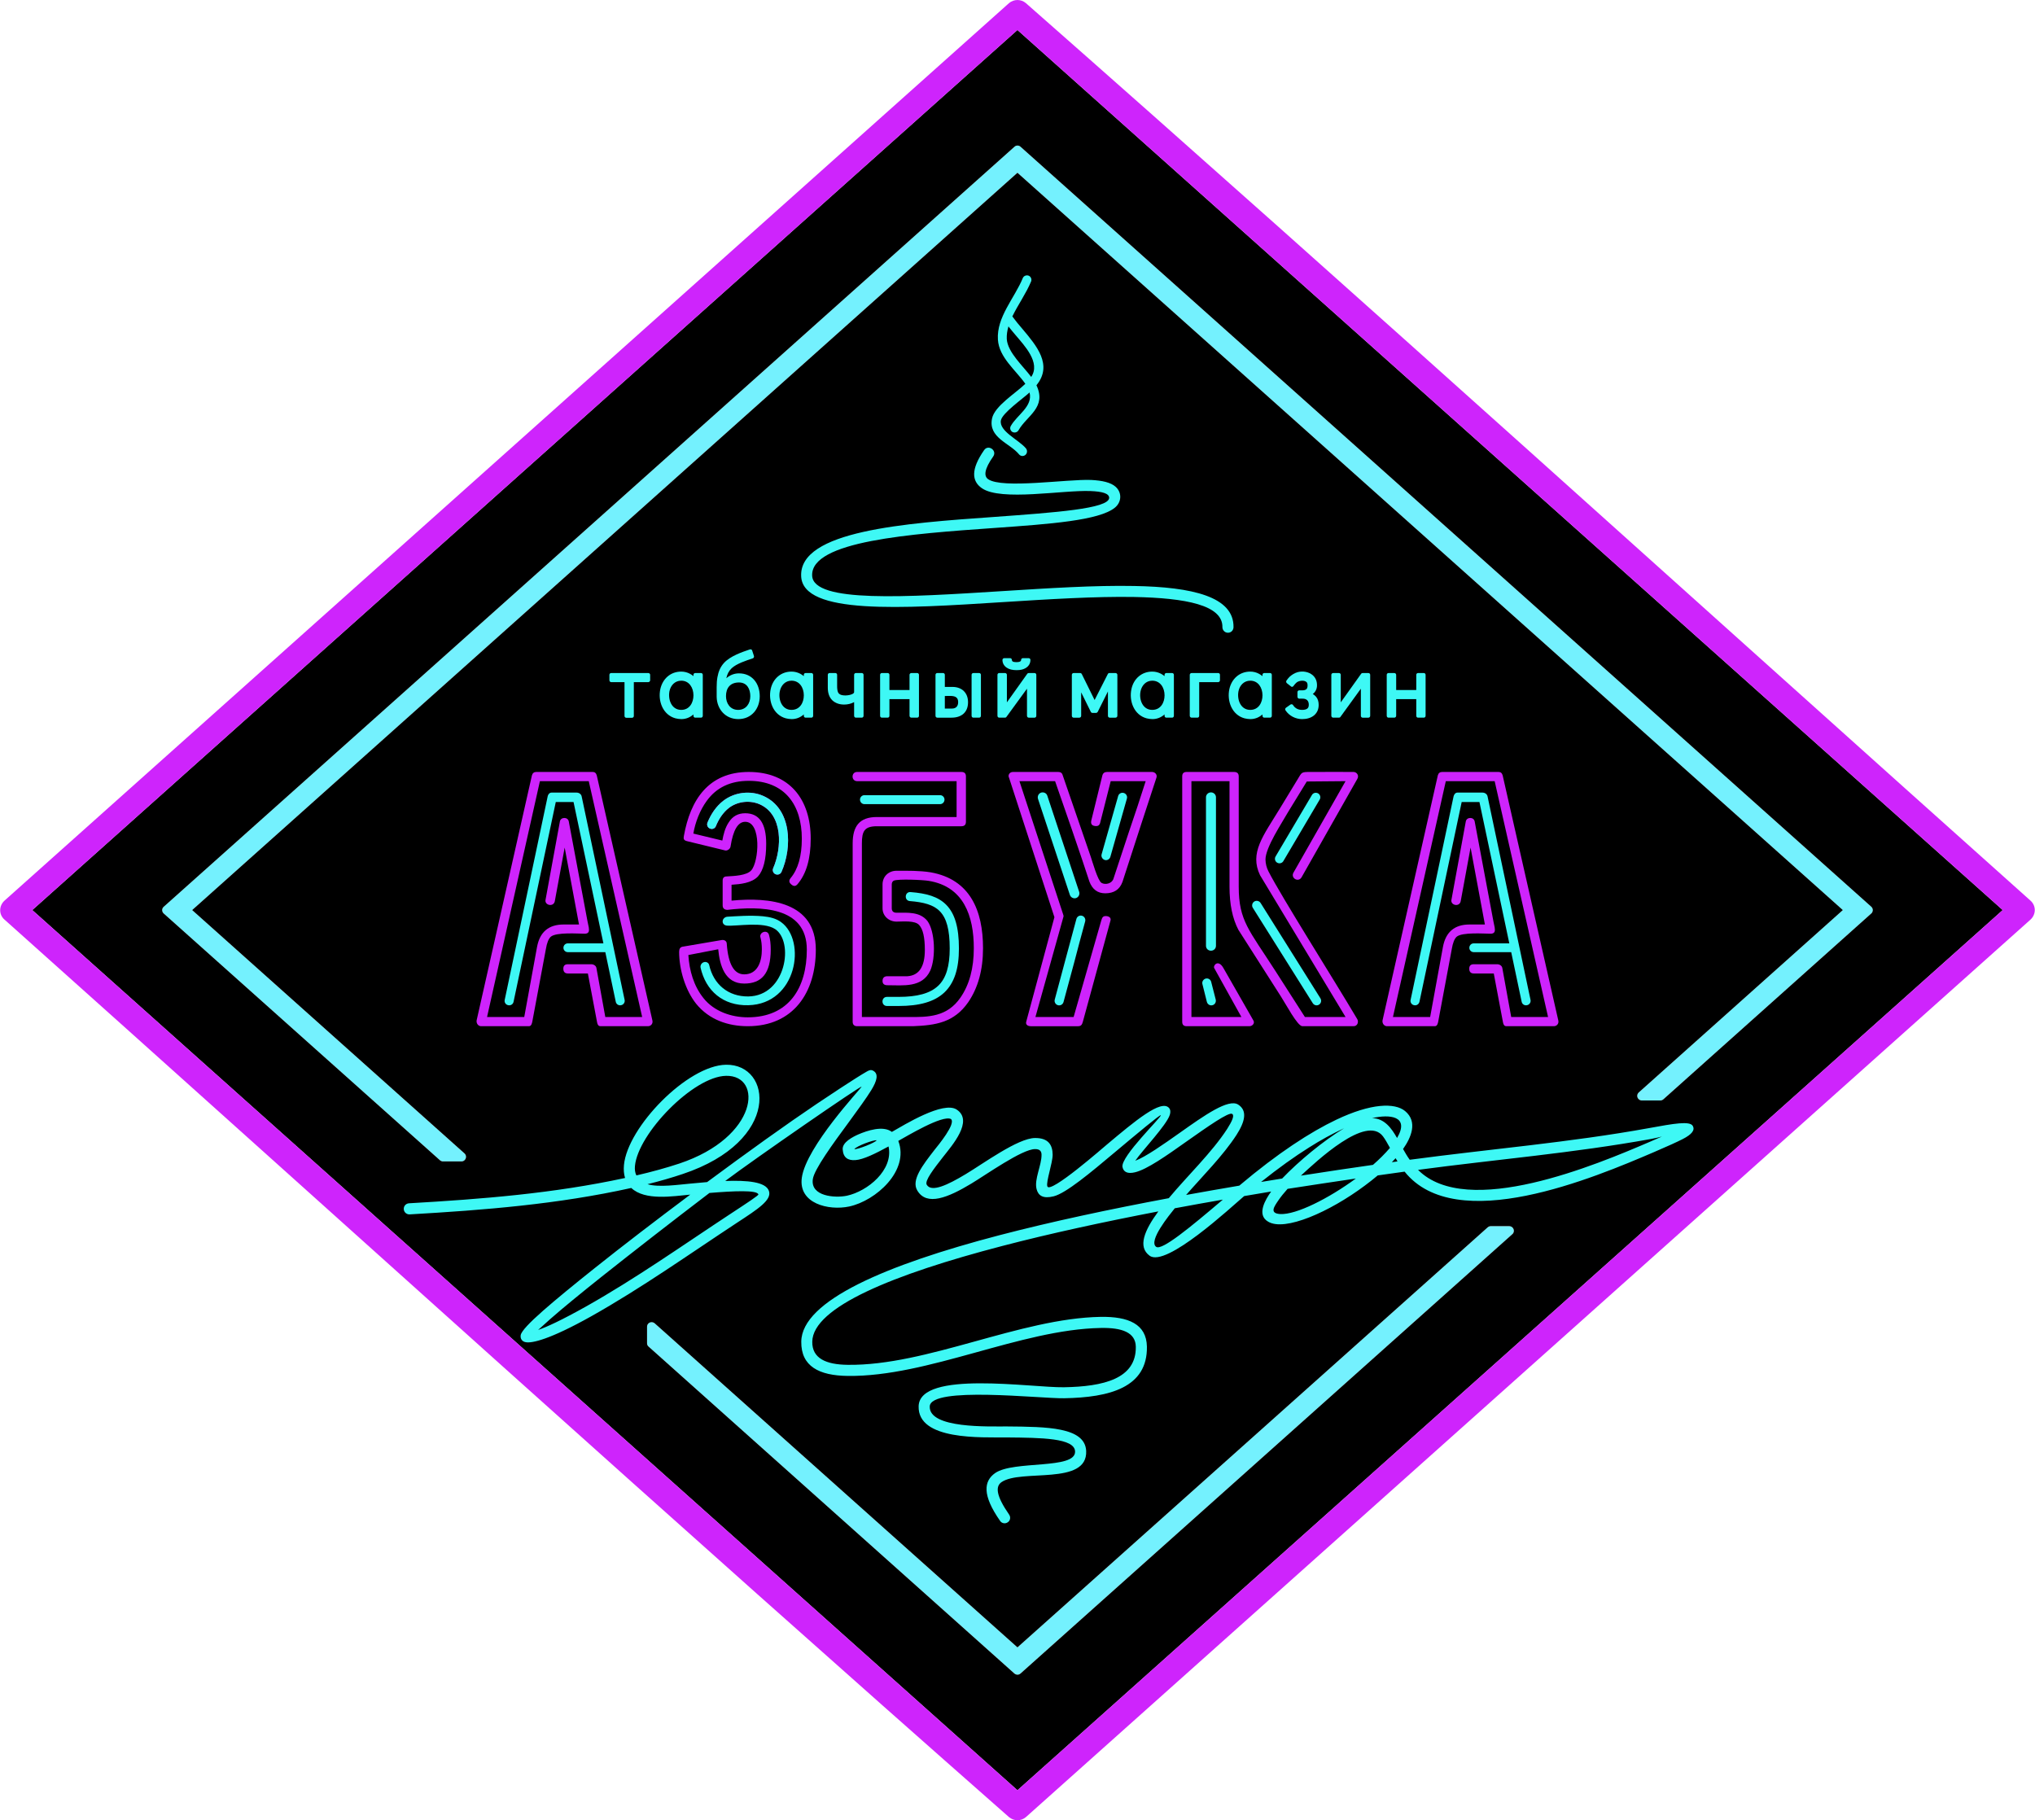<?xml version="1.0" encoding="UTF-8"?> <svg xmlns="http://www.w3.org/2000/svg" xmlns:xlink="http://www.w3.org/1999/xlink" xmlns:xodm="http://www.corel.com/coreldraw/odm/2003" xml:space="preserve" width="730px" height="653px" version="1.1" style="shape-rendering:geometricPrecision; text-rendering:geometricPrecision; image-rendering:optimizeQuality; fill-rule:evenodd; clip-rule:evenodd" viewBox="0 0 183.25 163.95"> <defs> <style type="text/css"> .fil1 {fill:black} .fil4 {fill:#CE24FC} .fil3 {fill:#3EF8F5;fill-rule:nonzero} .fil0 {fill:#74F1FE;fill-rule:nonzero} .fil2 {fill:#CE24FC;fill-rule:nonzero} </style> </defs> <g id="Слой_x0020_1">  <path class="fil0" d="M92.27 13.55l76.25 68.12c0.17,0.15 0.18,0.41 0.03,0.58l-18.75 16.76c-0.08,0.07 -0.18,0.11 -0.28,0.11l-1.66 0c-0.23,0 -0.42,-0.19 -0.42,-0.42 0,-0.13 0.07,-0.25 0.17,-0.33l18.35 -16.4 -74.34 -66.41 -74.33 66.41 24.53 21.92c0.17,0.15 0.18,0.41 0.03,0.58 -0.08,0.1 -0.2,0.14 -0.31,0.14l-1.66 0c-0.11,0 -0.22,-0.05 -0.3,-0.13l-24.85 -22.2c-0.17,-0.15 -0.19,-0.41 -0.03,-0.58l38.34 -34.25c12.77,-11.41 25.54,-22.82 38.31,-34.23 0.16,-0.15 0.4,-0.14 0.55,0l0.37 0.33zm-33.29 105.67l32.64 29.16 42.35 -37.83c0.08,-0.07 0.18,-0.11 0.28,-0.11l1.66 0c0.23,0 0.42,0.19 0.42,0.42 0,0.14 -0.07,0.26 -0.17,0.33l-44.26 39.54c-0.16,0.15 -0.4,0.14 -0.56,0l-32.94 -29.44c-0.1,-0.08 -0.14,-0.19 -0.14,-0.31l0 -1.48c0,-0.23 0.18,-0.41 0.41,-0.41 0.12,0 0.23,0.05 0.31,0.13z"></path> <path class="fil1" d="M91.62 2.7l-88.73 79.27 88.73 79.28 88.74 -79.28 -88.74 -79.27zm0.65 10.85l76.25 68.12c0.17,0.15 0.18,0.41 0.03,0.58l-18.75 16.76c-0.08,0.07 -0.18,0.11 -0.28,0.11l-1.66 0c-0.23,0 -0.42,-0.19 -0.42,-0.42 0,-0.13 0.07,-0.25 0.17,-0.33l18.35 -16.4 -74.34 -66.41 -74.33 66.41 24.53 21.92c0.17,0.15 0.18,0.41 0.03,0.58 -0.08,0.1 -0.2,0.14 -0.31,0.14l-1.66 0c-0.11,0 -0.22,-0.05 -0.3,-0.13l-24.85 -22.2c-0.17,-0.15 -0.19,-0.41 -0.03,-0.58l38.34 -34.25c12.77,-11.41 25.54,-22.82 38.31,-34.23 0.16,-0.15 0.4,-0.14 0.55,0l0.37 0.33zm-33.29 105.67l32.64 29.16 42.35 -37.83c0.08,-0.07 0.18,-0.11 0.28,-0.11l1.66 0c0.23,0 0.42,0.19 0.42,0.42 0,0.14 -0.07,0.26 -0.17,0.33l-44.26 39.54c-0.16,0.15 -0.4,0.14 -0.56,0l-32.94 -29.44c-0.1,-0.08 -0.14,-0.19 -0.14,-0.31l0 -1.48c0,-0.23 0.18,-0.41 0.41,-0.41 0.12,0 0.23,0.05 0.31,0.13z"></path> <path class="fil2" d="M140.33 91.91c0.07,0.25 -0.1,0.52 -0.4,0.52l-4.27 0c-0.21,0 -0.27,-0.16 -0.31,-0.35l-0.83 -4.4 -1.81 0c-0.26,0 -0.4,-0.15 -0.4,-0.43 0,-0.27 0.14,-0.4 0.4,-0.4l2.12 0c0.22,0 0.43,0.14 0.46,0.34l0.8 4.41 3.32 0 -4.81 -21.24 -4.4 0 -4.76 21.24 3.35 0 1.15 -6.3c0.25,-1.36 1.05,-2.03 2.4,-2.03l1.38 0 -1.29 -6.93 -0.89 4.84c-0.12,0.55 -0.95,0.36 -0.83,-0.15l1.29 -7.04c0.07,-0.41 0.72,-0.43 0.8,0l1.69 9.01c0.03,0.14 0.08,0.35 0.11,0.53 0.05,0.31 0.04,0.57 -0.37,0.57 -0.54,0 -2.57,-0.16 -3.06,0.28 -0.19,0.18 -0.34,0.54 -0.43,1.09l-1.21 6.47c-0.03,0.17 -0.08,0.49 -0.31,0.49l-4.32 0c-0.27,0 -0.44,-0.27 -0.4,-0.52l4.98 -22.07c0.06,-0.21 0.19,-0.31 0.4,-0.31l5.07 0c0.19,0 0.31,0.1 0.37,0.31l5.01 22.07z"></path> <path class="fil3" d="M136.09 85.76l-3.38 0c-0.22,0 -0.39,-0.18 -0.39,-0.39 0,-0.22 0.17,-0.4 0.39,-0.4l3.21 0 -2.69 -12.73 -1.6 0 -3.8 17.98c-0.05,0.23 -0.26,0.37 -0.48,0.32 -0.23,-0.04 -0.37,-0.26 -0.32,-0.48l3.87 -18.33c0.03,-0.14 0.15,-0.34 0.34,-0.34l2.27 0c0.2,0 0.41,0.13 0.45,0.34l3.87 18.33c0.05,0.22 -0.1,0.44 -0.32,0.48 -0.22,0.05 -0.44,-0.09 -0.48,-0.32l-0.94 -4.46z"></path> <path class="fil2" d="M92.39 0.29c30.33,26.69 60.34,53.9 90.47,80.83 0.5,0.44 0.53,1.22 0,1.71l-90.47 80.83c-0.44,0.39 -1.1,0.38 -1.54,0 -30.32,-26.69 -60.33,-53.9 -90.46,-80.83 -0.51,-0.44 -0.53,-1.22 0,-1.71l90.46 -80.83c0.45,-0.39 1.11,-0.38 1.54,0zm-0.77 2.41l-88.73 79.27 88.73 79.28 88.74 -79.28 -88.74 -79.27z"></path> <path class="fil3" d="M90.87 136.42c0.16,0.23 0.11,0.54 -0.12,0.69 -0.22,0.16 -0.54,0.11 -0.69,-0.12 -1.64,-2.34 -1.47,-3.59 -0.45,-4.31 1.67,-1.16 7.27,-0.3 7.2,-1.95 -0.05,-1.21 -3.04,-1.23 -6.14,-1.26 -2.28,-0.02 -8.05,0.29 -7.95,-2.82 0.11,-3.26 10.17,-1.65 13.09,-1.7 3.55,-0.06 6.52,-0.76 6.47,-3.65 -0.02,-1.29 -1.25,-1.73 -3.16,-1.69 -7.22,0.13 -15.55,4.41 -22.79,4.32 -2.57,-0.03 -4.21,-0.86 -4.18,-3.09 0.04,-3.69 7.67,-6.92 17.83,-9.58 4.71,-1.23 9.98,-2.35 15.27,-3.34 1.67,-2.01 3.88,-4.11 5.26,-6.24 0.45,-0.71 0.67,-1.21 0.45,-1.35 -0.3,-0.2 -2.19,1.13 -4.12,2.49 -1.76,1.25 -3.56,2.52 -4.64,2.77 -0.67,0.16 -1.03,-0.03 -1.12,-0.48 -0.18,-0.94 3.56,-4.53 3.45,-4.66 -0.07,-0.07 -2.08,1.61 -4.18,3.37 -2.13,1.79 -4.35,3.65 -5.46,3.93 -0.96,0.24 -1.4,-0.05 -1.55,-0.66 -0.22,-0.87 0.46,-2.14 0.45,-3.08 0,-0.3 -0.14,-0.52 -0.59,-0.51 -1.16,0 -4.42,2.32 -5.74,3.11 -2.09,1.26 -4.01,2.05 -4.86,0.62 -0.57,-0.94 0.49,-2.29 1.55,-3.66 0.32,-0.4 1.96,-2.37 1.48,-2.78 -0.78,-0.39 -3.99,1.56 -4.74,1.97 1.02,2.69 -2.03,5.4 -4.43,5.91 -1.84,0.39 -4.59,-0.26 -4.26,-2.6 0.4,-2.81 5.29,-7.98 5.38,-8.19 0.09,-0.22 -9.68,6.53 -12.28,8.49 1.98,-0.07 3.67,0.07 3.94,0.91 0.26,0.8 -0.96,1.6 -2.86,2.84 -4.36,2.87 -8.58,5.87 -13.15,8.44 -3.75,2.1 -5.34,2.44 -5.9,2.33 -0.32,-0.05 -0.5,-0.31 -0.45,-0.63 0.05,-0.35 0.79,-1.13 2.02,-2.21 1.15,-1.01 2.76,-2.33 4.63,-3.82 2.53,-2.02 5.56,-4.34 8.62,-6.63 -1.55,0.14 -4.07,0.57 -5.31,-0.6 -6.63,1.47 -13.22,1.99 -19.97,2.38 -0.27,0.01 -0.51,-0.2 -0.52,-0.47 -0.02,-0.28 0.19,-0.51 0.47,-0.53 6.57,-0.38 12.99,-0.88 19.46,-2.28 -0.11,-0.35 -0.14,-0.74 -0.1,-1.17 0.32,-3.41 5.71,-8.97 9.19,-9.03 4.14,-0.07 5.02,6.86 -3.89,9.84 -0.98,0.33 -2.05,0.64 -3.18,0.92 1.01,0.31 2.79,0.04 3.83,-0.05 0.5,-0.05 1.02,-0.1 1.54,-0.14 3.59,-2.66 7.13,-5.2 9.88,-7.05 0.47,-0.32 3.56,-2.38 4.49,-2.9 0.21,-0.12 0.38,-0.21 0.62,-0.06 0.46,0.28 0.31,0.89 -0.2,1.72 -0.44,0.72 -1.19,1.74 -1.99,2.84 -1.49,2.02 -3.16,4.31 -3.28,5.19 -0.22,1.55 1.99,1.71 3.06,1.49 1.87,-0.4 4.22,-2.32 3.76,-4.44 -1.19,0.65 -2.27,1.18 -2.98,1.23 -0.68,0.05 -1.1,-0.22 -1.15,-0.96 -0.05,-0.65 0.91,-1.13 1.4,-1.35 0.81,-0.35 2.24,-0.83 3.03,-0.23 1.13,-0.64 4.63,-2.81 5.84,-2.01 1.54,1.02 -0.43,3.24 -1.21,4.24 -0.86,1.1 -1.7,2.18 -1.49,2.53 0.42,0.71 1.87,0.03 3.5,-0.95 1.56,-0.93 4.71,-3.25 6.25,-3.26 1.21,-0.01 1.58,0.63 1.59,1.5 0,0.76 -0.61,2.44 -0.48,2.85 0.23,0.74 5.15,-3.59 5.4,-3.79 2.48,-2.08 4.85,-4.07 5.56,-3.27 0.14,0.16 0.15,0.38 0.07,0.63 -0.31,0.94 -2.45,3.17 -3.11,4.13 0.93,-0.35 2.5,-1.45 4.04,-2.54 2.2,-1.56 4.36,-3.08 5.23,-2.52 0.84,0.54 0.63,1.51 -0.15,2.73 -1.21,1.87 -3.05,3.7 -4.54,5.41 1.6,-0.29 3.2,-0.57 4.79,-0.84 3.48,-2.94 6.42,-4.84 8.74,-5.94 3.13,-1.49 5.26,-1.54 6.19,-0.78 1.17,0.97 0.54,2.4 -0.18,3.42 0.18,0.32 0.37,0.65 0.6,0.97 7.22,-0.97 14.37,-1.55 21.54,-2.85 2.25,-0.41 3.7,-0.67 3.96,-0.19 0.2,0.37 -0.08,0.75 -0.92,1.18 -0.53,0.27 -1.37,0.65 -2.58,1.17 -5.39,2.31 -17.82,7.57 -22.46,1.76l-2.42 0.34c-0.37,0.31 -0.77,0.63 -1.18,0.93 -3.15,2.35 -7.2,4.15 -8.7,3.23 -1.06,-0.62 -0.23,-2 0.28,-2.71l-2.43 0.41c-1.19,1.01 -7.04,6.47 -8.52,5.37 -1.08,-0.79 -0.48,-2.26 0.79,-3.99 -4.89,0.94 -9.72,1.98 -14.08,3.12 -9.74,2.54 -17.05,5.5 -17.09,8.62 -0.02,1.5 1.24,2.06 3.2,2.08 7.14,0.09 15.5,-4.19 22.77,-4.32 2.51,-0.04 4.13,0.65 4.17,2.68 0.06,3.69 -3.36,4.58 -7.46,4.65 -2.15,0.04 -12.04,-1.11 -12.1,0.74 -0.07,2.01 5.35,1.79 6.96,1.8 3.58,0.03 7.03,0.05 7.13,2.21 0.13,3.15 -5.88,1.59 -7.63,2.81 -0.54,0.38 -0.51,1.19 0.69,2.92zm22.69 -29.96l1.9 -0.31c1.5,-1.57 3.71,-3.4 5.58,-4.53 -1.09,0.51 -2.13,1.08 -3.15,1.73 -1.31,0.82 -2.75,1.85 -4.33,3.11zm3.59 -0.57c2.26,-0.35 4.43,-0.68 6.49,-0.97 0.54,-0.47 1.06,-0.98 1.53,-1.53 -0.22,-0.4 -0.42,-0.76 -0.63,-1.04 -1.5,-1.99 -5.99,2.25 -7.39,3.54zm8.19 -1.21l0.51 -0.07 -0.17 -0.29 -0.34 0.36zm2.36 0.69c4.42,4.45 16.09,-0.47 20.86,-2.52l1.1 -0.48c-0.3,0.08 -0.63,0.15 -0.99,0.22 -7,1.27 -13.94,1.84 -20.97,2.78zm-5.6 0.78c-1.97,0.29 -4.03,0.6 -6.15,0.93 -0.34,0.38 -0.62,0.73 -0.83,1.04 -0.39,0.57 -0.82,1.17 0.17,1.23 1.45,0.07 4.35,-1.4 6.81,-3.2zm-11.98 1.9c-1.44,0.25 -2.88,0.51 -4.33,0.78 -0.49,0.61 -2.4,2.94 -1.68,3.47 0.5,0.37 3.01,-1.7 6.01,-4.25zm15.69 -5.55c1.17,-2 -0.69,-2.15 -2.25,-1.79 1.12,0.02 1.75,0.91 2.25,1.79zm-46.87 0.2c-0.31,-0.03 -1.78,0.51 -2.01,0.8 0.27,0.06 1.93,-0.6 2.01,-0.8zm-15.06 4.75c-3.4,2.59 -6.87,5.29 -9.73,7.56 -1.87,1.49 -3.47,2.8 -4.6,3.79 -0.45,0.4 -0.82,0.73 -1.1,0.99 0.76,-0.26 2.07,-0.86 4.29,-2.1 4.55,-2.56 8.75,-5.54 13.1,-8.4 1.51,-0.99 2.48,-1.63 2.45,-1.71 -0.13,-0.41 -2.22,-0.31 -4.41,-0.13zm-6.71 -2.43c-0.03,0.32 0.01,0.61 0.13,0.85 1.39,-0.32 2.69,-0.68 3.87,-1.07 7.12,-2.38 7.55,-7.96 4.21,-7.9 -2.96,0.05 -7.94,5.21 -8.21,8.12z"></path> <path class="fil2" d="M58.74 91.91c0.07,0.25 -0.1,0.52 -0.4,0.52l-4.27 0c-0.21,0 -0.27,-0.16 -0.31,-0.35l-0.83 -4.4 -1.81 0c-0.26,0 -0.4,-0.15 -0.4,-0.43 0,-0.27 0.14,-0.4 0.4,-0.4l2.12 0c0.22,0 0.43,0.14 0.46,0.34l0.8 4.41 3.32 0 -4.81 -21.24 -4.4 0 -4.76 21.24 3.35 0 1.15 -6.3c0.25,-1.36 1.05,-2.03 2.4,-2.03l1.38 0 -1.29 -6.93 -0.89 4.84c-0.12,0.55 -0.95,0.36 -0.83,-0.15l1.29 -7.04c0.07,-0.41 0.72,-0.43 0.8,0l1.69 9.01c0.03,0.14 0.08,0.35 0.11,0.53 0.05,0.31 0.04,0.57 -0.37,0.57 -0.54,0 -2.57,-0.16 -3.06,0.28 -0.19,0.18 -0.34,0.54 -0.43,1.09l-1.21 6.47c-0.03,0.17 -0.08,0.49 -0.31,0.49l-4.32 0c-0.27,0 -0.44,-0.27 -0.4,-0.52l4.98 -22.07c0.06,-0.21 0.19,-0.31 0.4,-0.31l5.07 0c0.19,0 0.31,0.1 0.37,0.31l5.01 22.07z"></path> <path class="fil3" d="M54.5 85.76l-3.38 0c-0.22,0 -0.39,-0.18 -0.39,-0.39 0,-0.22 0.17,-0.4 0.39,-0.4l3.21 0 -2.69 -12.73 -1.6 0 -3.8 17.98c-0.04,0.23 -0.26,0.37 -0.48,0.32 -0.23,-0.04 -0.37,-0.26 -0.32,-0.48l3.87 -18.33c0.02,-0.14 0.15,-0.34 0.34,-0.34l2.27 0c0.2,0 0.41,0.13 0.45,0.34l3.87 18.33c0.05,0.22 -0.1,0.44 -0.32,0.48 -0.22,0.05 -0.44,-0.09 -0.48,-0.32l-0.94 -4.46z"></path> <path class="fil2" d="M92.81 92.43c-0.26,0 -0.47,-0.14 -0.4,-0.4l2.54 -9.42 -4.09 -12.57c-0.06,-0.11 -0.05,-0.23 0.02,-0.34 0.08,-0.12 0.2,-0.17 0.35,-0.17l4.06 0c0.21,0 0.35,0.09 0.4,0.28l2.53 7.35c0.14,0.4 0.63,2.16 0.97,2.36 0.35,0.21 0.95,0.06 1.08,-0.38l1.38 -4.18c0.52,-1.53 1.03,-3.05 1.52,-4.6l-3.15 0 -0.95 3.75c-0.06,0.24 -0.23,0.34 -0.51,0.28 -0.25,-0.04 -0.35,-0.2 -0.29,-0.48l1 -4.07c0.06,-0.21 0.2,-0.31 0.43,-0.31l4.04 0c0.28,0 0.49,0.25 0.4,0.51l-1.37 4.18c-0.94,2.88 -1.5,4.62 -1.69,5.21 -0.25,0.69 -0.77,1.03 -1.55,1.03 -0.69,0 -1.16,-0.35 -1.43,-1.06 -0.31,-0.95 -0.83,-2.52 -1.58,-4.69l-1.51 -4.35 -3.21 0c1.31,3.98 2.61,7.97 3.92,11.95 0.07,0.23 0.07,0.16 0.01,0.38l-2.49 8.91 3.44 0 2.49 -8.69c0.08,-0.26 0.14,-0.4 0.4,-0.4 0.29,0 0.5,0.15 0.43,0.4l-2.49 9.12c-0.07,0.25 -0.15,0.4 -0.43,0.4l-4.27 0z"></path> <path class="fil3" d="M100.69 71.7c0.06,-0.22 0.29,-0.34 0.5,-0.28 0.22,0.06 0.35,0.29 0.29,0.5l-1.49 5.25c-0.06,0.22 -0.29,0.35 -0.5,0.29 -0.22,-0.07 -0.35,-0.29 -0.29,-0.51l1.49 -5.25z"></path> <path class="fil3" d="M96.93 82.77c0.06,-0.22 0.28,-0.35 0.5,-0.29 0.22,0.06 0.35,0.29 0.29,0.51 -0.39,1.42 -0.68,2.52 -0.97,3.63 -0.34,1.25 -0.67,2.5 -0.98,3.63 -0.06,0.22 -0.28,0.35 -0.5,0.29 -0.22,-0.06 -0.35,-0.29 -0.29,-0.51 0.38,-1.41 0.68,-2.52 0.97,-3.62 0.34,-1.25 0.67,-2.51 0.98,-3.64z"></path> <path class="fil3" d="M93.47 71.95c-0.07,-0.23 0.05,-0.48 0.28,-0.56 0.24,-0.07 0.49,0.05 0.56,0.28l2.87 8.66c0.07,0.23 -0.05,0.48 -0.28,0.56 -0.23,0.07 -0.48,-0.05 -0.56,-0.29l-2.87 -8.65z"></path> <path class="fil2" d="M117.28 92.43c-0.44,0 -1.5,-2.02 -1.92,-2.66l-3.84 -6.02c-0.53,-1.01 -0.8,-2.3 -0.8,-3.89l0 -9.5 -3.43 0 0 21.24 4.5 0 -2.45 -4.41c-0.12,-0.22 0.36,-0.83 0.83,0l2.63 4.6 0.08 0.14c0.13,0.23 -0.09,0.5 -0.37,0.5l-5.65 0c-0.27,0 -0.4,-0.13 -0.4,-0.4l0 -22.1c0,-0.27 0.13,-0.4 0.4,-0.4l4.26 0c0.29,0 0.43,0.13 0.43,0.4l0 9.93c0,3.08 0.94,3.91 3.3,7.59l2.66 4.15 3.66 0 -7.7 -12.77c-0.97,-2.01 0.29,-3.55 1.75,-5.95l1.6 -2.63c0.44,-0.71 0.31,-0.72 1.24,-0.72 1.25,-0.01 3.4,0 3.83,0 0.28,0 0.53,0.31 0.34,0.63l-5.01 8.84c-0.28,0.52 -1.02,0.1 -0.74,-0.4l4.69 -8.24 -3.49 0.03 -1.66 2.71c-0.57,1.01 -2.07,3.24 -2.06,4.33 0.01,0.35 0.09,0.7 0.26,1.04 1.18,2.31 5.87,9.71 8.01,13.33 0.13,0.22 0.04,0.63 -0.34,0.63l-4.61 0z"></path> <path class="fil3" d="M112.82 81.77c-0.12,-0.19 -0.06,-0.45 0.13,-0.57 0.19,-0.12 0.45,-0.06 0.57,0.13l5.39 8.59c0.12,0.2 0.06,0.45 -0.13,0.57 -0.19,0.12 -0.44,0.06 -0.56,-0.13l-5.4 -8.59z"></path> <path class="fil3" d="M118.14 71.61c0.11,-0.2 0.36,-0.26 0.56,-0.15 0.19,0.11 0.26,0.37 0.14,0.56l-3.27 5.54c-0.11,0.19 -0.36,0.26 -0.56,0.14 -0.19,-0.11 -0.26,-0.36 -0.14,-0.56l3.27 -5.53z"></path> <path class="fil3" d="M108.6 71.81c0,-0.24 0.2,-0.44 0.45,-0.44 0.25,0 0.45,0.2 0.45,0.44l0 13.38c0,0.25 -0.2,0.44 -0.45,0.44 -0.25,0 -0.45,-0.19 -0.45,-0.44l0 -13.38z"></path> <path class="fil3" d="M108.28 88.64c-0.06,-0.22 0.08,-0.44 0.3,-0.5 0.22,-0.05 0.44,0.08 0.49,0.3l0.41 1.6c0.05,0.22 -0.08,0.45 -0.3,0.5 -0.22,0.06 -0.44,-0.08 -0.5,-0.3l-0.4 -1.6z"></path> <path class="fil2" d="M64.46 74.41c-0.08,0.21 -0.32,0.31 -0.53,0.22 -0.21,-0.08 -0.31,-0.32 -0.23,-0.53 0.31,-0.76 0.77,-1.46 1.41,-1.96 1.01,-0.79 2.45,-0.97 3.62,-0.45 2.58,1.14 2.62,4.62 1.64,6.84 -0.09,0.21 -0.33,0.3 -0.54,0.21 -0.21,-0.09 -0.3,-0.33 -0.21,-0.54 0.79,-1.8 0.91,-4.82 -1.22,-5.76 -0.9,-0.39 -2.01,-0.26 -2.78,0.34 -0.52,0.41 -0.9,0.99 -1.16,1.63z"></path> <path class="fil3" d="M64.46 74.41c-0.08,0.21 -0.32,0.31 -0.53,0.22 -0.21,-0.08 -0.31,-0.32 -0.23,-0.53 0.31,-0.76 0.77,-1.46 1.41,-1.96 1.01,-0.79 2.45,-0.97 3.62,-0.45 2.58,1.14 2.62,4.62 1.64,6.84 -0.09,0.21 -0.33,0.3 -0.54,0.21 -0.21,-0.09 -0.3,-0.33 -0.21,-0.54 0.79,-1.8 0.91,-4.82 -1.22,-5.76 -0.9,-0.39 -2.01,-0.26 -2.78,0.34 -0.52,0.41 -0.9,0.99 -1.16,1.63zm-1.38 12.74c-0.04,-0.21 0.09,-0.43 0.31,-0.49 0.21,-0.06 0.43,0.06 0.47,0.27 0.39,1.73 1.71,2.84 3.52,2.82 3.42,-0.05 4.13,-4.95 2.41,-6.07 -1.08,-0.7 -3.44,-0.24 -4.34,-0.31 -0.22,-0.02 -0.39,-0.17 -0.38,-0.39 0.01,-0.22 0.2,-0.39 0.41,-0.41 0.76,-0.04 2.08,-0.15 3.23,-0.04 0.61,0.06 1.19,0.2 1.63,0.53 2.3,1.68 1.42,7.38 -2.96,7.48 -2.28,0.06 -3.83,-1.3 -4.3,-3.39z"></path> <path class="fil2" d="M67.33 92.43c-1.78,0 -3.47,-0.58 -4.64,-2.01 -0.99,-1.24 -1.54,-3.1 -1.54,-4.69 0,-0.27 0.1,-0.42 0.31,-0.46l3.52 -0.6c0.24,-0.04 0.46,0.09 0.46,0.34 0.13,1.84 0.66,2.75 1.57,2.75 1.24,0 1.59,-1.2 1.59,-2.24 0,-0.42 -0.04,-0.77 -0.12,-1.06 -0.17,-0.5 0.64,-0.79 0.77,-0.23 0.1,0.36 0.15,0.79 0.15,1.29 0,2.19 -0.84,3.07 -2.39,3.07 -1.75,0 -2.2,-1.65 -2.34,-3.09l-2.69 0.52c0.09,1.39 0.48,2.79 1.37,3.89 0.95,1.19 2.5,1.72 3.98,1.72 3.71,0 5.32,-2.66 5.32,-6.1 0,-3.91 -4.23,-3.92 -7.15,-3.58 -0.26,0 -0.43,-0.13 -0.43,-0.4l0 -2.23c0,-0.25 0.12,-0.38 0.37,-0.38 0.64,-0.04 1.77,-0.07 2.2,-0.54 0.7,-0.77 0.95,-4.38 -0.54,-4.38 -0.65,0 -1.09,0.74 -1.32,2.23 -0.03,0.21 -0.28,0.39 -0.48,0.35l-3.41 -0.83c-0.35,-0.08 -0.36,-0.22 -0.31,-0.49 0.58,-3.23 2.21,-5.75 5.84,-5.75 3.68,0 5.58,2.47 5.58,6.01 0,1.79 -0.39,3.16 -1.18,4.09 -0.17,0.21 -0.36,0.22 -0.57,0.03 -0.21,-0.17 -0.23,-0.36 -0.06,-0.57 0.67,-0.8 1.01,-1.99 1.01,-3.55 0,-3.04 -1.54,-5.21 -4.78,-5.21 -1.65,0 -2.91,0.6 -3.78,1.8 -0.61,0.83 -1.04,1.93 -1.21,2.95l2.61 0.63c0.1,-0.56 0.25,-1.15 0.57,-1.63 0.35,-0.56 0.84,-0.83 1.49,-0.83 1.26,0 1.89,0.91 1.89,2.75 0,1.41 -0.25,2.39 -0.74,2.94 -0.57,0.6 -1.59,0.7 -2.38,0.75l0 1.43c3.41,-0.33 7.59,0.1 7.59,4.41 0,3.84 -2,6.9 -6.13,6.9z"></path> <polygon class="fil4" points="76.79,75.79 76.79,75.79 "></polygon> <polygon class="fil4" points="76.77,69.94 76.77,69.93 "></polygon> <path class="fil2" d="M76.78 75.97c0,-1.55 0.61,-2.38 2.18,-2.38l7.18 0 0 -3.23 -8.96 0c-0.54,0 -0.55,-0.83 0,-0.83l9.39 0c0.27,0 0.41,0.13 0.41,0.4l0 4.09c0,0.27 -0.14,0.4 -0.41,0.4l-7.61 0c-1.12,0 -1.35,0.45 -1.35,1.55l0 15.63 4.1 0c1.91,0.03 3.58,-0.01 4.78,-1.75 0.8,-1.16 1.2,-2.64 1.2,-4.44 0,-2.92 -0.92,-5.56 -4.06,-6.07 -0.52,-0.09 -2.73,-0.19 -3.15,-0.02 -0.12,0.07 -0.18,0.19 -0.18,0.34l0 2.15c0,0.26 0.15,0.4 0.43,0.4 0.98,0 2.1,-0.11 2.78,0.74 0.69,0.93 0.77,3.3 0.26,4.47 -0.73,1.57 -2.44,1.32 -3.87,1.32 -0.28,0 -0.43,-0.13 -0.43,-0.38 0,-0.28 0.15,-0.43 0.43,-0.43l1.81 0c1.05,-0.07 1.57,-0.86 1.57,-2.37 0,-1.13 -0.17,-1.87 -0.51,-2.24 -0.37,-0.43 -1.47,-0.31 -2.04,-0.31 -0.68,0 -1.26,-0.5 -1.26,-1.2l0 -2.15c0,-0.72 0.55,-1.23 1.26,-1.23 1.01,0 2.07,-0.02 3.07,0.14 3.56,0.63 4.72,3.45 4.72,6.84 0,1.95 -0.45,3.57 -1.34,4.87 -1.27,1.82 -2.92,2.07 -4.96,2.15l-5.04 0c-0.26,0 -0.4,-0.14 -0.4,-0.4l0 -16.06z"></path> <path class="fil3" d="M84.65 71.62c0.22,0 0.4,0.18 0.4,0.4 0,0.23 -0.18,0.41 -0.4,0.41l-6.81 0c-0.22,0 -0.4,-0.18 -0.4,-0.41 0,-0.22 0.18,-0.4 0.4,-0.4l6.81 0z"></path> <path class="fil3" d="M81.93 81.16c-0.53,-0.04 -0.47,-0.86 0.07,-0.81 1.41,0.11 2.49,0.4 3.23,1.17 0.74,0.77 1.12,1.97 1.12,3.91 0,1.82 -0.41,3.1 -1.31,3.96 -0.89,0.84 -2.24,1.22 -4.12,1.22l-1.05 0c-0.54,0 -0.54,-0.82 0,-0.82l1.05 0c1.67,0 2.83,-0.31 3.56,-1 0.72,-0.68 1.04,-1.78 1.04,-3.36 0,-1.71 -0.29,-2.73 -0.88,-3.34 -0.57,-0.6 -1.48,-0.83 -2.71,-0.93z"></path> <path class="fil3" d="M88.62 40.54c0.37,-0.54 1.19,0.03 0.82,0.57 -0.81,1.15 -0.86,1.77 -0.46,2.05 1.28,0.89 7.14,-0.02 9.28,0.07 0.99,0.05 1.78,0.22 2.22,0.63 0.58,0.54 0.51,1.39 -0.09,1.87 -1.42,1.15 -5.85,1.47 -10.79,1.82 -7.64,0.54 -16.62,1.18 -16.47,4.31 0.12,2.46 8.46,1.93 17.16,1.38 4.12,-0.26 8.32,-0.53 11.84,-0.46 5.24,0.09 9,0.96 8.95,3.72 -0.01,0.28 -0.23,0.5 -0.51,0.49 -0.27,0 -0.49,-0.23 -0.49,-0.5 0.04,-1.99 -3.31,-2.63 -7.96,-2.72 -3.47,-0.06 -7.66,0.2 -11.77,0.46 -9.22,0.59 -18.05,1.15 -18.21,-2.32 -0.2,-4.1 9.3,-4.78 17.39,-5.35 5.5,-0.4 10.3,-0.74 10.35,-1.71 0.01,-0.42 -0.67,-0.58 -1.66,-0.62 -2.49,-0.11 -8.09,0.94 -9.81,-0.26 -0.9,-0.63 -1.01,-1.68 0.21,-3.43zm3.48 -15.49c0.08,-0.2 0.32,-0.3 0.53,-0.22 0.2,0.08 0.3,0.32 0.22,0.52 -0.46,1.1 -1.17,2.08 -1.69,3.15 0.27,0.37 0.59,0.76 0.92,1.14 1.25,1.49 2.75,3.23 1.25,5.06 0.95,2.01 -0.87,2.74 -1.61,4.05 -0.11,0.19 -0.35,0.26 -0.55,0.16 -0.19,-0.11 -0.26,-0.35 -0.15,-0.54 0.56,-1 2.01,-1.76 1.69,-3.02 -0.63,0.58 -2.44,1.84 -2.58,2.51 -0.19,0.98 1.63,1.76 2.26,2.53 0.14,0.18 0.12,0.44 -0.06,0.59 -0.17,0.14 -0.43,0.12 -0.57,-0.06 -0.84,-1.02 -2.78,-1.49 -2.43,-3.22 0.22,-1.12 2.13,-2.28 3,-3.13 -0.87,-1.24 -2.37,-2.38 -2.47,-3.98 -0.13,-2.03 1.5,-3.74 2.24,-5.54zm-1.29 4.35c-0.11,0.38 -0.17,0.76 -0.15,1.14 0.08,1.2 1.48,2.44 2.2,3.41 0.87,-1.29 -0.62,-2.83 -1.41,-3.77 -0.22,-0.26 -0.44,-0.52 -0.64,-0.78z"></path> <g id="_3056218628400"> <path class="fil3" d="M73.22 60.78l0 3.69c0,0.1 -0.07,0.17 -0.16,0.17l-0.52 0c-0.09,0 -0.16,-0.07 -0.16,-0.17l0 -0.12c-0.31,0.27 -0.68,0.42 -1.09,0.42 -0.19,0 -0.36,-0.03 -0.53,-0.07 -1.14,-0.31 -1.6,-1.57 -1.36,-2.65 0.2,-0.92 0.92,-1.56 1.87,-1.56 0.29,0 0.55,0.07 0.8,0.2 0.11,0.06 0.21,0.13 0.31,0.21l0 -0.12c0,-0.09 0.07,-0.16 0.16,-0.16l0.52 0c0.09,0 0.16,0.07 0.16,0.16zm-1.95 3.16c0.76,0 1.11,-0.66 1.11,-1.31 0,-0.68 -0.38,-1.32 -1.11,-1.32 -0.56,0 -0.94,0.42 -1.05,0.94 -0.16,0.75 0.18,1.69 1.05,1.69z"></path> <path class="fil3" d="M105.71 60.78l0 3.69c0,0.1 -0.07,0.17 -0.16,0.17l-0.52 0c-0.09,0 -0.16,-0.07 -0.16,-0.17l0 -0.12c-0.31,0.27 -0.68,0.42 -1.09,0.42 -0.19,0 -0.36,-0.03 -0.53,-0.07 -1.14,-0.31 -1.6,-1.57 -1.36,-2.65 0.2,-0.92 0.92,-1.56 1.87,-1.56 0.29,0 0.55,0.07 0.8,0.2 0.11,0.06 0.21,0.13 0.31,0.21l0 -0.12c0,-0.09 0.07,-0.16 0.16,-0.16l0.52 0c0.09,0 0.16,0.07 0.16,0.16zm-1.95 3.16c0.76,0 1.11,-0.66 1.11,-1.31 0,-0.68 -0.38,-1.32 -1.11,-1.32 -0.56,0 -0.94,0.42 -1.05,0.94 -0.16,0.75 0.18,1.69 1.05,1.69z"></path> <path class="fil3" d="M114.53 60.78l0 3.69c0,0.1 -0.07,0.17 -0.16,0.17l-0.52 0c-0.09,0 -0.16,-0.07 -0.16,-0.17l0 -0.12c-0.31,0.27 -0.68,0.42 -1.09,0.42 -0.18,0 -0.36,-0.03 -0.53,-0.07 -1.14,-0.31 -1.6,-1.57 -1.36,-2.65 0.21,-0.92 0.92,-1.56 1.88,-1.56 0.28,0 0.55,0.07 0.79,0.2 0.11,0.06 0.21,0.13 0.31,0.21l0 -0.12c0,-0.09 0.07,-0.16 0.16,-0.16l0.52 0c0.09,0 0.16,0.07 0.16,0.16zm-1.94 3.16c0.75,0 1.1,-0.66 1.1,-1.31 0,-0.68 -0.38,-1.32 -1.1,-1.32 -0.57,0 -0.95,0.42 -1.06,0.94 -0.15,0.75 0.18,1.69 1.06,1.69z"></path> <path class="fil3" d="M124.88 64.47l0 -3.69c0,-0.09 0.07,-0.16 0.16,-0.16l0.52 0c0.09,0 0.17,0.07 0.17,0.16l0 1.37 1.81 0 0 -1.37c0,-0.09 0.07,-0.16 0.16,-0.16l0.52 0c0.09,0 0.16,0.07 0.16,0.16l0 3.69c0,0.1 -0.07,0.17 -0.16,0.17l-0.52 0c-0.09,0 -0.16,-0.07 -0.16,-0.17l0 -1.5 -1.81 0 0 1.5c0,0.1 -0.08,0.17 -0.17,0.17l-0.52 0c-0.09,0 -0.16,-0.07 -0.16,-0.17z"></path> <path class="fil3" d="M122.71 60.62l0.52 0c0.09,0 0.16,0.07 0.16,0.16l0 3.69c0,0.1 -0.07,0.17 -0.16,0.17l-0.52 0c-0.09,0 -0.16,-0.07 -0.16,-0.17l0 -2.44 -1.84 2.54c-0.03,0.05 -0.08,0.07 -0.13,0.07l-0.52 0c-0.09,0 -0.17,-0.07 -0.17,-0.17l0 -3.69c0,-0.09 0.08,-0.16 0.17,-0.16l0.52 0c0.09,0 0.16,0.07 0.16,0.16l0 2.48 1.84 -2.58c0.03,-0.04 0.08,-0.06 0.13,-0.06z"></path> <path class="fil3" d="M117.26 64.77c-0.59,0 -1.16,-0.29 -1.49,-0.78 -0.06,-0.08 -0.04,-0.18 0.03,-0.24l0.41 -0.29c0.08,-0.05 0.18,-0.03 0.23,0.04 0.08,0.14 0.2,0.25 0.34,0.33 0.15,0.08 0.31,0.11 0.48,0.11 0.21,0 0.36,-0.04 0.47,-0.12 0.1,-0.08 0.13,-0.21 0.13,-0.34 0,-0.15 -0.03,-0.3 -0.14,-0.41 -0.18,-0.18 -0.48,-0.14 -0.72,-0.14 -0.09,0 -0.16,-0.08 -0.16,-0.17l0 -0.42c0,-0.09 0.07,-0.16 0.16,-0.16l0.28 0c0.17,0 0.29,-0.04 0.37,-0.11 0.07,-0.07 0.1,-0.18 0.1,-0.34 0,-0.14 -0.03,-0.25 -0.11,-0.31 -0.21,-0.17 -0.6,-0.12 -0.82,0.01 -0.05,0.04 -0.11,0.08 -0.16,0.14 -0.06,0.06 -0.12,0.14 -0.18,0.22 -0.05,0.08 -0.15,0.1 -0.22,0.04l-0.38 -0.3c-0.06,-0.06 -0.08,-0.16 -0.03,-0.23 0.08,-0.12 0.18,-0.24 0.28,-0.34 0.21,-0.19 0.45,-0.34 0.73,-0.42 0.46,-0.12 0.99,-0.04 1.36,0.28 0.27,0.24 0.38,0.55 0.38,0.91 0,0.31 -0.13,0.59 -0.38,0.78 0.12,0.07 0.21,0.15 0.3,0.25 0.17,0.21 0.23,0.46 0.23,0.73 0,0.37 -0.12,0.69 -0.41,0.94 -0.3,0.25 -0.69,0.34 -1.08,0.34z"></path> <path class="fil3" d="M107.14 64.47l0 -3.69c0,-0.09 0.08,-0.16 0.17,-0.16l2.39 0c0.09,0 0.16,0.07 0.16,0.16l0 0.49c0,0.09 -0.07,0.17 -0.16,0.17l-1.71 0 0 3.03c0,0.1 -0.07,0.17 -0.16,0.17l-0.52 0c-0.09,0 -0.17,-0.07 -0.17,-0.17z"></path> <path class="fil3" d="M99.9 60.62l0.55 0c0.09,0 0.17,0.07 0.17,0.16l0 3.69c0,0.1 -0.08,0.17 -0.17,0.17l-0.52 0c-0.09,0 -0.16,-0.07 -0.16,-0.17l0 -2.19 -0.92 1.84c-0.03,0.05 -0.09,0.09 -0.14,0.09l-0.34 0c-0.07,0 -0.13,-0.05 -0.15,-0.11l-0.86 -1.74 0 2.11c0,0.1 -0.07,0.17 -0.16,0.17l-0.52 0c-0.09,0 -0.16,-0.07 -0.16,-0.17l0 -3.69c0,-0.09 0.07,-0.16 0.16,-0.16l0.59 0c0.07,0 0.12,0.04 0.15,0.1l1.15 2.33 1.19 -2.34c0.03,-0.06 0.08,-0.09 0.14,-0.09z"></path> <path class="fil3" d="M91.53 60.36c-0.36,0 -0.66,-0.07 -0.89,-0.23 -0.23,-0.16 -0.37,-0.4 -0.37,-0.69 0,-0.09 0.08,-0.16 0.16,-0.16l0.53 0c0.09,0 0.16,0.07 0.16,0.16 0,0.06 0.02,0.1 0.06,0.13 0.07,0.05 0.19,0.07 0.35,0.07 0.28,0 0.42,-0.07 0.42,-0.2 0,-0.09 0.07,-0.16 0.16,-0.16l0.52 0c0.09,0 0.16,0.07 0.16,0.16 0,0.47 -0.34,0.76 -0.77,0.87 -0.15,0.04 -0.31,0.05 -0.49,0.05z"></path> <path class="fil3" d="M92.64 60.62l0.52 0c0.09,0 0.16,0.07 0.16,0.16l0 3.69c0,0.1 -0.07,0.17 -0.16,0.17l-0.52 0c-0.09,0 -0.16,-0.07 -0.16,-0.17l0 -2.44 -1.85 2.54c-0.03,0.05 -0.08,0.07 -0.13,0.07l-0.52 0c-0.09,0 -0.16,-0.07 -0.16,-0.17l0 -3.69c0,-0.09 0.07,-0.16 0.16,-0.16l0.52 0c0.09,0 0.17,0.07 0.17,0.16l0 2.48 1.84 -2.58c0.03,-0.04 0.08,-0.06 0.13,-0.06z"></path> <path class="fil3" d="M87.49 64.47l0 -3.69c0,-0.09 0.07,-0.16 0.16,-0.16l0.52 0c0.09,0 0.16,0.07 0.16,0.16l0 3.69c0,0.1 -0.07,0.17 -0.16,0.17l-0.52 0c-0.09,0 -0.16,-0.07 -0.16,-0.17z"></path> <path class="fil3" d="M84.4 60.62l0.52 0c0.09,0 0.16,0.07 0.16,0.16l0 1.09 0.68 0c0.86,0 1.41,0.53 1.41,1.38 0,0.94 -0.63,1.39 -1.48,1.39l-1.29 0c-0.09,0 -0.16,-0.07 -0.16,-0.17l0 -3.69c0,-0.09 0.07,-0.16 0.16,-0.16zm1.32 3.2c0.37,0 0.56,-0.22 0.56,-0.57 0,-0.18 -0.04,-0.32 -0.14,-0.41 -0.22,-0.22 -0.77,-0.15 -1.06,-0.15l0 1.13 0.64 0z"></path> <path class="fil3" d="M79.25 64.47l0 -3.69c0,-0.09 0.07,-0.16 0.16,-0.16l0.52 0c0.09,0 0.16,0.07 0.16,0.16l0 1.37 1.81 0 0 -1.37c0,-0.09 0.08,-0.16 0.17,-0.16l0.52 0c0.09,0 0.16,0.07 0.16,0.16l0 3.69c0,0.1 -0.07,0.17 -0.16,0.17l-0.52 0c-0.09,0 -0.17,-0.07 -0.17,-0.17l0 -1.5 -1.81 0 0 1.5c0,0.1 -0.07,0.17 -0.16,0.17l-0.52 0c-0.09,0 -0.16,-0.07 -0.16,-0.17z"></path> <path class="fil3" d="M77.76 60.78l0 3.69c0,0.1 -0.07,0.17 -0.16,0.17l-0.53 0c-0.09,0 -0.16,-0.07 -0.16,-0.17l0 -1.23c-0.27,0.15 -0.59,0.22 -0.9,0.22 -0.43,0 -0.79,-0.13 -1.06,-0.38 -0.31,-0.3 -0.41,-0.72 -0.41,-1.14l0 -1.16c0,-0.09 0.07,-0.16 0.16,-0.16l0.52 0c0.09,0 0.16,0.07 0.16,0.16l0 1c0,0.21 0.01,0.55 0.17,0.7 0.22,0.23 0.9,0.18 1.18,0.04 0.07,-0.03 0.18,-0.09 0.18,-0.18l0 -1.56c0,-0.09 0.07,-0.16 0.16,-0.16l0.53 0c0.09,0 0.16,0.07 0.16,0.16z"></path> <path class="fil3" d="M66.54 60.65c1.19,0 1.87,0.92 1.87,2.06 0,1.14 -0.75,2.06 -1.93,2.06 -1.16,0 -1.92,-0.89 -1.95,-1.99l0 -0.89c0,-0.33 0.02,-0.63 0.07,-0.9 0.09,-0.5 0.26,-0.92 0.6,-1.29 0.57,-0.61 1.59,-0.96 2.33,-1.21 0.09,-0.02 0.18,0.02 0.2,0.11l0.16 0.49c0.02,0.09 -0.02,0.18 -0.11,0.21 -0.57,0.19 -1.45,0.47 -1.9,0.89 -0.27,0.26 -0.4,0.54 -0.48,0.9 0.32,-0.28 0.71,-0.44 1.14,-0.44zm-0.08 3.29c0.72,0 1.1,-0.58 1.1,-1.23 0,-0.66 -0.3,-1.24 -1.02,-1.24 -0.79,0 -1.17,0.5 -1.17,1.23 0,0.65 0.38,1.24 1.09,1.24z"></path> <path class="fil3" d="M63.28 60.78l0 3.69c0,0.1 -0.07,0.17 -0.16,0.17l-0.52 0c-0.09,0 -0.16,-0.07 -0.16,-0.17l0 -0.12c-0.31,0.27 -0.68,0.42 -1.09,0.42 -0.18,0 -0.36,-0.03 -0.53,-0.07 -1.14,-0.31 -1.6,-1.57 -1.36,-2.65 0.21,-0.92 0.92,-1.56 1.88,-1.56 0.28,0 0.55,0.07 0.79,0.2 0.11,0.06 0.22,0.13 0.31,0.21l0 -0.12c0,-0.09 0.07,-0.16 0.16,-0.16l0.52 0c0.09,0 0.16,0.07 0.16,0.16zm-1.94 3.16c0.75,0 1.1,-0.66 1.1,-1.31 0,-0.68 -0.38,-1.32 -1.1,-1.32 -0.57,0 -0.95,0.42 -1.06,0.94 -0.15,0.75 0.18,1.69 1.06,1.69z"></path> <path class="fil3" d="M55.03 60.62l3.34 0c0.09,0 0.17,0.07 0.17,0.16l0 0.49c0,0.09 -0.08,0.17 -0.17,0.17l-1.3 0 0 3.05c0,0.09 -0.07,0.16 -0.16,0.16l-0.52 0c-0.09,0 -0.16,-0.07 -0.16,-0.16l0 -3.05 -1.2 0c-0.09,0 -0.16,-0.08 -0.16,-0.17l0 -0.49c0,-0.09 0.07,-0.16 0.16,-0.16z"></path> </g> </g> </svg> 